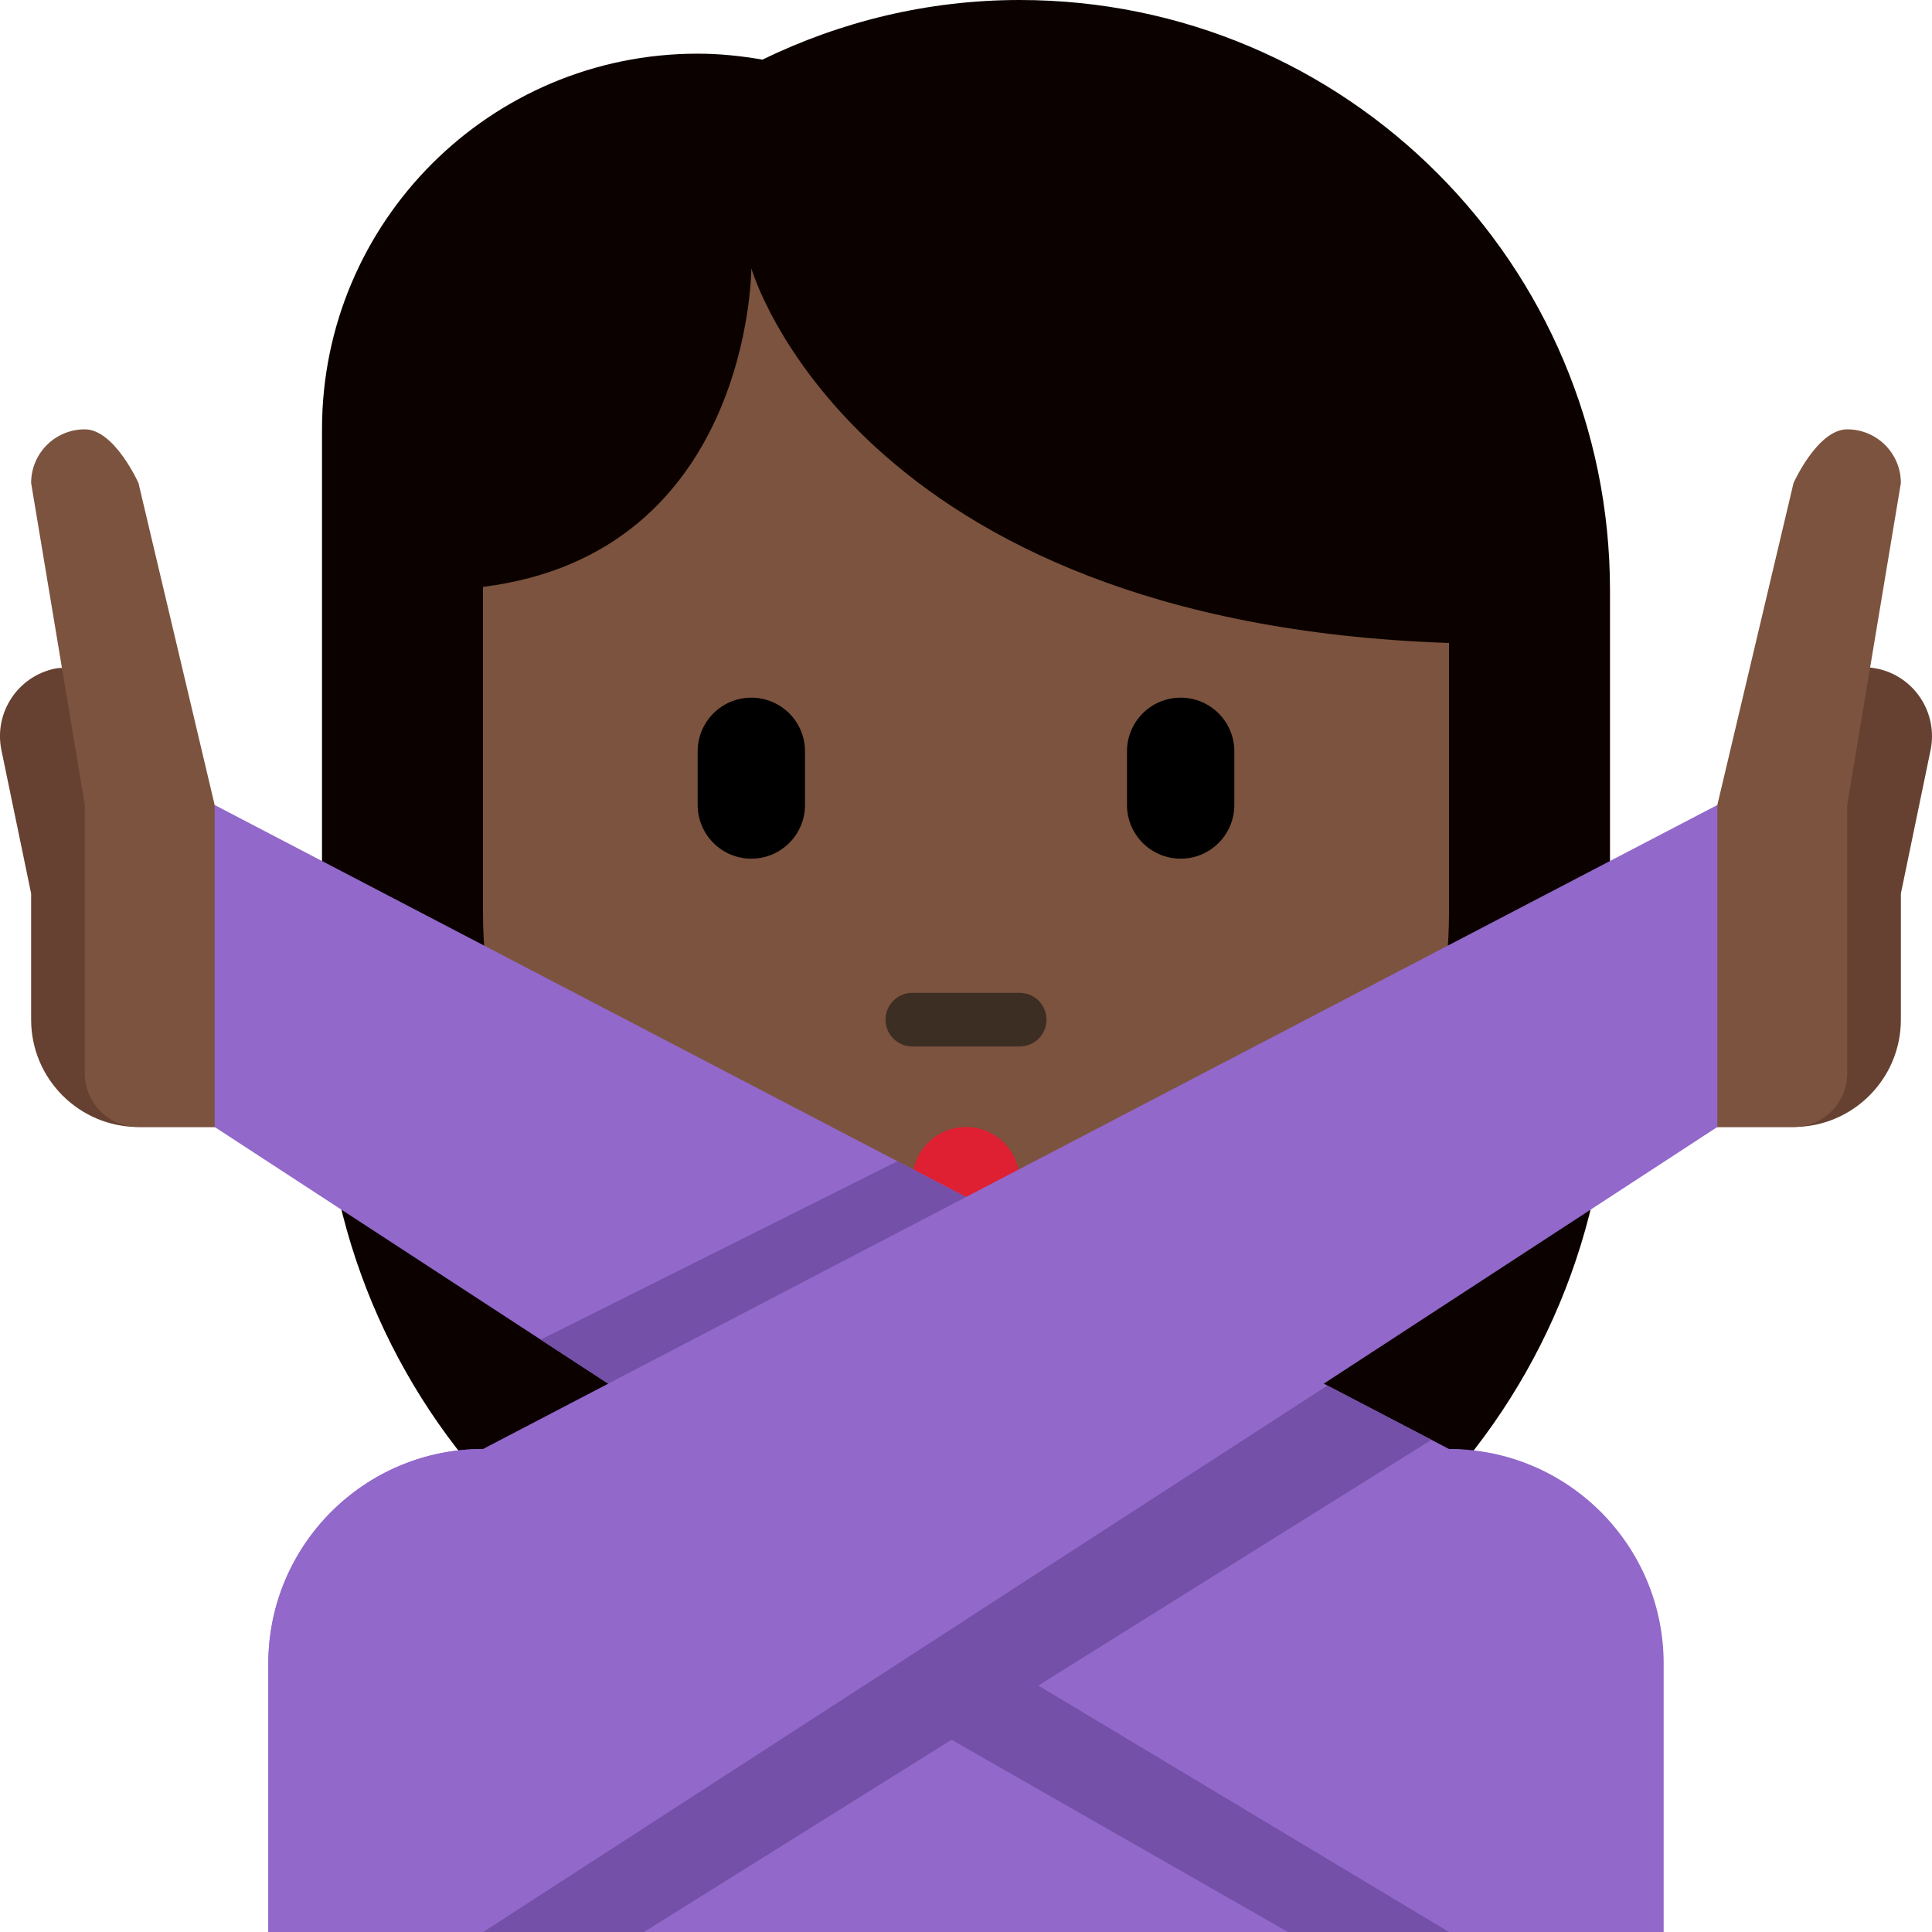 <svg xmlns="http://www.w3.org/2000/svg" viewBox="0 0 36 36"><path fill="#0B0200" d="M19 0c-1.721 0-3.343.406-4.793 1.111C13.814 1.043 13.412 1 13 1 9.134 1 6 4.134 6 8v12h.018C6.201 26.467 11.489 31.656 18 31.656S29.799 26.467 29.982 20H30v-9c0-6.075-4.925-11-11-11z"/><path fill="#7C533E" d="M14 5s-.003 5.308-5 5.936V17c0 4.971 4.029 9 9 9s9-4.029 9-9v-5.019C15.89 11.605 14 5 14 5z"/><circle fill="#DF1F32" cx="18" cy="22" r="1"/><path fill="#9268CA" d="M27 27H9c-2.209 0-4 1.791-4 4v5h26v-5c0-2.209-1.791-4-4-4z"/><path fill="#664131" d="M2.58 13c-.074 0-1.015-.653-1.557-.541-.693.144-1.139.822-.997 1.517L.58 16.65V19c0 1.104.896 2 2 2h2l-2-8z"/><path fill="#7C533E" d="M1.58 8c-.552 0-1 .447-1 1l1 6v5c0 .553.448 1 1 1h2v-2L4 15 2.58 9s-.447-1-1-1z"/><path fill="#9268CA" d="M27 27c4 0 0 9 0 9L4 21v-6l23 12z"/><path fill="#7450A8" d="M19.347 31.408l7.326-4.579-1.938-1.011L9 36h3l5.731-3.582L24 36h3zm2.195-7.255l-4.819-2.515-6.647 3.324 3.056 1.994z"/><path fill="#664131" d="M34.977 12.459c-.541-.112-1.064.142-1.341.586C33.564 13.029 31.42 21 31.42 21h2c1.104 0 2-.896 2-2v-2.35l.554-2.675c.141-.694-.304-1.373-.997-1.516z"/><path fill="#7C533E" d="M34.42 8c.552 0 1 .447 1 1l-1 6v5c0 .553-.448 1-1 1h-2v-2l.58-4 1.42-6s.447-1 1-1z"/><path fill="#9268CA" d="M32 15L9 27c-2.209 0-4 1.791-4 4v5h4l9.035-5.846L18 30.13 32 21v-6z"/><path fill="#3D2E24" d="M19 19.5h-2c-.276 0-.5-.224-.5-.5s.224-.5.5-.5h2c.276 0 .5.224.5.5s-.224.5-.5.5z"/><path d="M14 16c-.552 0-1-.448-1-1v-1c0-.552.448-1 1-1s1 .448 1 1v1c0 .552-.448 1-1 1zm8 0c-.553 0-1-.448-1-1v-1c0-.552.447-1 1-1s1 .448 1 1v1c0 .552-.447 1-1 1z"/></svg>